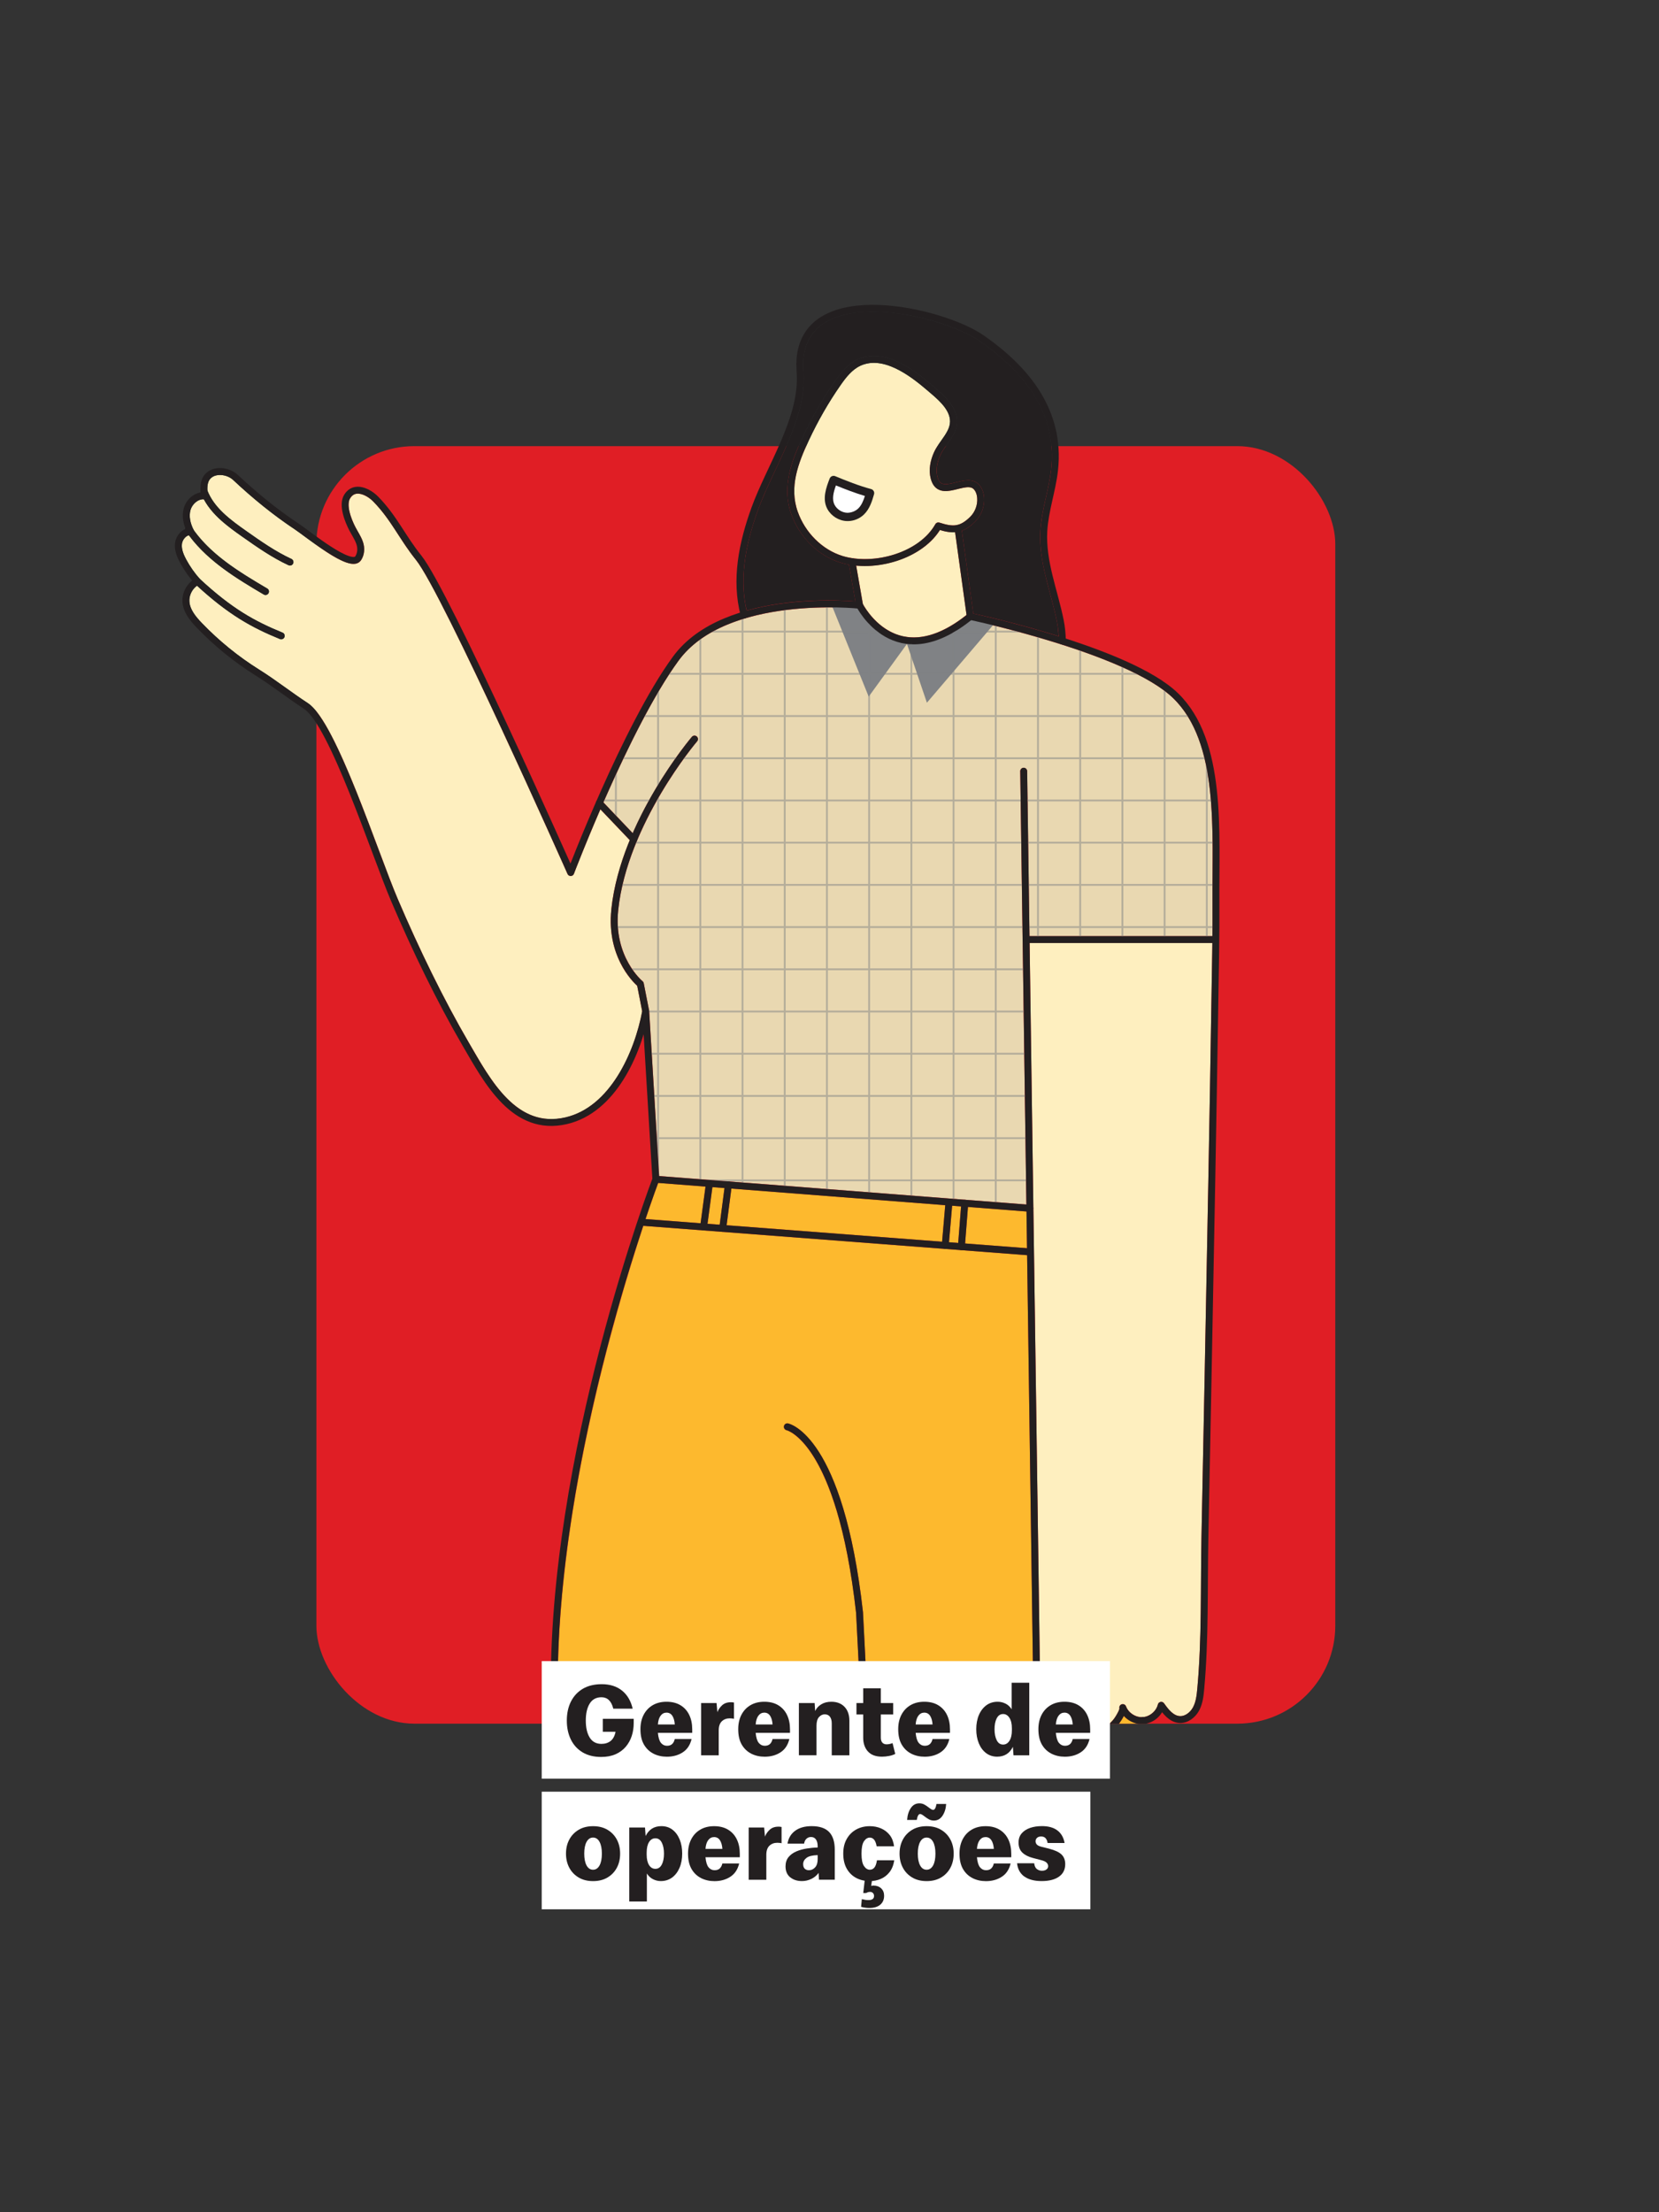<?xml version="1.0" encoding="UTF-8"?>
<svg xmlns="http://www.w3.org/2000/svg" xmlns:xlink="http://www.w3.org/1999/xlink" id="Layer_1" data-name="Layer 1" viewBox="0 0 480 640">
  <rect x="0" y="0" width="480" height="640" fill="#333333" stroke="none"/>
  <defs>
    <style>
      .cls-1, .cls-2 {
        fill: none;
      }

      .cls-2 {
        stroke: #231f20;
        stroke-linecap: round;
        stroke-linejoin: round;
        stroke-width: 2px;
      }

      .cls-3 {
        fill: #231f20;
      }

      .cls-4 {
        clip-path: url(#clippath-1);
      }

      .cls-5 {
        fill: #fff;
      }

      .cls-6 {
        fill: #feefbf;
      }

      .cls-7 {
        fill: #e9d8b1;
      }

      .cls-8 {
        fill: #fdb92e;
      }

      .cls-9, .cls-10 {
        fill: #808285;
      }

      .cls-11 {
        fill: #e01e25;
      }

      .cls-12 {
        clip-path: url(#clippath);
      }

      .cls-10 {
        opacity: .5;
      }
    </style>
    <clipPath id="clippath">
      <rect class="cls-1" x="43.66" y="57.43" width="342.68" height="441.23" rx="28.35" ry="28.35"></rect>
    </clipPath>
    <clipPath id="clippath-1">
      <path class="cls-1" d="M350.81,260.97c-.02-2.54,0-5.17.02-7.86.14-18.65.29-39.79-11.39-51.13-12.64-12.27-53.86-21.56-58.49-22.57-5.82,4.64-11.37,6.99-16.54,6.99-1.2,0-2.38-.12-3.54-.38-7.58-1.65-11.74-8.13-12.8-10-4.61-.39-38.76-2.66-51.75,15.11-7.64,10.45-15.81,27.48-21.74,41l8.5,8.92c6.94-15.85,16.96-27.72,17.1-27.89.36-.42.99-.47,1.41-.11.42.36.47.99.11,1.41-.2.23-20.18,23.88-22.83,48.77-1.44,13.52,6.95,20.55,7.03,20.62.18.15.3.35.35.58l1.56,7.94s0,.04,0,.06c0,.02.02.05.02.07l2.89,47.72,83.93,6.51s0,0,0,0,0,0,0,0l22.31,1.73-1.09-76.65s0,0,0,0c0,0,0,0,0,0l-.69-48.68c0-.55.43-1.01.99-1.01.47,0,1.01.43,1.01.99l.68,47.72h52.92c.03-3.28.06-6.58.03-9.84Z"></path>
    </clipPath>
  </defs>
  <rect class="cls-11" x="91.54" y="129.07" width="294.8" height="369.59" rx="28.35" ry="28.35"></rect>
  <g class="cls-12">
    <g>
      <g>
        <polygon class="cls-8" points="204.7 354.04 208.23 354.31 209.62 343.71 206.12 343.44 204.7 354.04"></polygon>
        <path class="cls-8" d="M186.79,352.67l15.91,1.22,1.42-10.61-13.68-1.06c-.53,1.44-1.85,5.08-3.65,10.45Z"></path>
        <path class="cls-6" d="M261.32,184.08c5.51,1.18,11.69-.91,18.33-6.18l-3.31-23.93c-1.34.09-2.75-.15-4.39-.63-4.29,6.79-13.58,10.4-21.83,10.4-.81,0-1.61-.05-2.4-.12l1.94,11.14c.52.96,4.42,7.77,11.66,9.33Z"></path>
        <path class="cls-6" d="M272.35,127.44c.34-.49.69-.97,1.01-1.47.89-1.37,1.68-2.88,1.48-4.64-.36-3.15-3.49-5.81-6-7.94l-.63-.54c-4.18-3.58-9.94-7.88-15.38-7.88-1.33,0-2.63.26-3.9.84-2.48,1.15-4.29,3.54-5.78,5.69-3.39,4.87-6.46,10.21-9.12,15.88-3.03,6.46-5.78,13.38-3.22,20.64,2.16,6.11,7.13,11.03,12.97,12.83.93.29,1.91.49,2.93.64.01,0,.02,0,.03,0,8.52,1.25,19.6-2.23,23.88-9.84.23-.42.73-.6,1.18-.46,3.99,1.28,5.93,1.23,8.87-1.63,1.46-1.42,2.23-3.47,2.06-5.5-.09-1.1-.46-2.02-1.04-2.59-.93-.9-2.7-.46-4.57,0-2.77.69-6.57,1.64-7.8-2.95-.77-2.89.07-5.74.91-7.63.55-1.23,1.35-2.36,2.13-3.46Z"></path>
        <path class="cls-8" d="M329.68,498.71c-1.71-.18-3.37-1-4.52-2.29-.19.35-.4.72-.64,1.12-.72,1.17-1.58,2.14-2.59,2.94-1.39,1.09-2.69,1.43-3.76,1.43-.56,0-1.06-.09-1.48-.22-2.28-.67-4.04-2.79-5.16-4.92-.83,1.15-1.94,2.09-3.23,2.7-1.07.5-2.07.67-2.97.49-1.57-.31-2.62-1.58-3.28-2.51-1.54-2.2-2.61-4.76-3.07-7.4l-1.81-126.92-111.03-8.49c-8.46,25.6-25.64,84.32-24.73,136.55.43,24.42,2.17,47.94,5.17,70.05h85.63c-1.65-39.39-4.49-94.08-4.52-94.67-5.5-48.96-19.96-52.77-20.1-52.8-.54-.12-.88-.65-.77-1.18s.6-.89,1.17-.78c.65.13,15.98,3.71,21.7,54.59.03.64,2.88,55.42,4.53,94.83h76.01c.48-27.67-.38-57.1-.55-62.52Z"></path>
        <path class="cls-3" d="M247.49,173.97l-1.85-10.63c-.84-.15-1.67-.33-2.45-.57-6.43-1.98-11.9-7.38-14.27-14.08-2.81-7.97.23-15.62,3.29-22.16,2.71-5.78,5.84-11.22,9.3-16.18,1.65-2.36,3.65-5,6.58-6.36,7.48-3.47,15.81,2.52,21.42,7.33l.63.53c2.78,2.36,6.24,5.3,6.7,9.24.28,2.4-.75,4.36-1.79,5.96-.34.52-.7,1.03-1.06,1.54-.76,1.07-1.47,2.08-1.94,3.12-.71,1.59-1.42,3.97-.8,6.3.66,2.46,2.08,2.36,5.38,1.53,2.22-.55,4.73-1.18,6.46.5,1.19,1.17,1.54,2.74,1.63,3.86.21,2.61-.79,5.26-2.66,7.09-1.33,1.3-2.54,2.11-3.76,2.56l3.31,23.95c2.81.61,13.15,2.94,24.68,6.55-.09-1.5-.23-2.93-.5-4.29-.53-2.65-1.25-5.33-1.94-7.92-1.57-5.87-3.19-11.93-2.84-18.27.19-3.36.93-6.66,1.65-9.86.57-2.55,1.16-5.19,1.46-7.8,1.6-14.28-5.15-26.46-20.63-37.23-7.84-5.45-30.77-12.11-43.24-6.2-4.75,2.25-7.37,6.13-7.79,11.53-.08,1.09-.03,2.18.03,3.34.03.64.06,1.27.07,1.91.13,8.96-4.17,18.1-8.32,26.94-1.85,3.95-3.6,7.68-4.91,11.28-4.19,11.52-5.22,20.81-3.3,29.15,13.17-3.7,27.12-3,31.45-2.65Z"></path>
        <path class="cls-6" d="M176.88,263.03c.73-6.91,2.77-13.71,5.34-19.96l-8.51-8.93c-4.56,10.52-7.59,18.46-7.66,18.64-.14.38-.5.63-.91.64-.41,0-.78-.22-.94-.59-.36-.81-36.12-81.26-43.82-90.81-2.04-2.54-3.64-5.01-5.19-7.4-2.14-3.3-4.16-6.42-7.18-9.52-1.18-1.21-3.17-2.43-4.77-2.27-.79.08-1.42.51-1.92,1.3-1.15,1.83.1,5.66,1.52,8.39.22.42.46.83.69,1.24.54.95,1.11,1.93,1.48,3.02.63,1.86.42,3.84-.55,5.3-.36.54-.92.89-1.6,1.01-3.04.53-8.75-3.49-14.87-8-1.09-.81-2-1.48-2.6-1.88-5.96-3.95-11.99-8.78-17.93-14.35-1.01-.95-2.59-1.5-4.07-1.43-.77.04-1.84.27-2.58,1.13-.72.83-.85,2.06-.8,3.36,2.02,5.22,7.15,8.83,11.28,11.74,4.13,2.91,8.4,5.91,13.03,8.05.5.23.72.83.49,1.33-.17.37-.53.58-.91.58-.14,0-.29-.03-.42-.09-4.79-2.22-9.14-5.28-13.34-8.23-3.88-2.73-8.59-6.06-11.15-10.84-1.78-.09-3.4,1.5-3.86,3.1-.48,1.67-.15,3.74.93,5.81,5.38,7.49,13.79,12.5,21.27,16.91.48.28.63.89.35,1.37-.19.32-.52.49-.86.49-.17,0-.35-.04-.51-.14-7.54-4.45-16-9.5-21.62-17.13-1.01.22-1.9,1.39-2.04,2.49-.2,1.59.56,3.26,1.24,4.53,1.09,2.03,2.43,3.92,3.96,5.64,9.25,8.57,15.77,12.18,23.9,15.51.51.21.76.79.55,1.3-.16.39-.53.62-.93.62-.13,0-.26-.02-.38-.07-8.19-3.36-14.79-7-23.98-15.43-1.42,1.02-2.31,2.81-2.2,4.56.14,2.34,1.84,4.41,3.66,6.3,4.93,5.12,10.48,9.64,16.51,13.41,2.66,1.66,5.24,3.51,7.73,5.29,2.06,1.48,4.2,3,6.36,4.41,6.1,3.97,14.12,25.4,20.58,42.61,2.14,5.71,3.98,10.63,5.43,14.02,6.55,15.34,13.65,29.69,20.52,41.5l.87,1.5c6.03,10.42,13.52,23.4,27.16,20.23,12.67-2.94,19.86-18.32,22.19-30.68l-1.45-7.4c-1.58-1.42-8.89-8.78-7.47-22.14Z"></path>
        <path class="cls-7" d="M350.81,260.97c-.02-2.54,0-5.17.02-7.86.14-18.65.29-39.79-11.39-51.13-12.64-12.27-53.86-21.56-58.49-22.57-5.82,4.64-11.37,6.99-16.54,6.99-1.2,0-2.38-.12-3.54-.38-7.58-1.65-11.74-8.13-12.8-10-4.61-.39-38.76-2.66-51.75,15.11-7.64,10.45-15.81,27.48-21.74,41l8.5,8.92c6.94-15.85,16.96-27.72,17.1-27.89.36-.42.99-.47,1.41-.11.42.36.47.99.11,1.41-.2.23-20.18,23.88-22.83,48.77-1.44,13.52,6.95,20.55,7.03,20.62.18.15.3.35.35.58l1.56,7.94s0,.04,0,.06c0,.02.02.05.02.07l2.89,47.72,83.93,6.51s0,0,0,0,0,0,0,0l22.31,1.73-1.09-76.65s0,0,0,0c0,0,0,0,0,0l-.69-48.68c0-.55.43-1.01.99-1.01.47,0,1.01.43,1.01.99l.68,47.72h52.92c.03-3.28.06-6.58.03-9.84Z"></path>
        <path class="cls-6" d="M335.01,493.11c.09-.38.4-.67.79-.74.39-.07.78.09,1,.41,1.2,1.7,2.63,3.53,4.47,3.69,1.7.15,3.17-1.17,3.9-2.53.84-1.56,1.07-3.41,1.26-5.5.94-10.3,1-20.84,1.06-31.03.03-4.19.05-8.38.13-12.57.3-15.18.6-30.36.9-45.54.37-19.08.73-38.16,1.08-57.24.32-17.28.62-34.55.89-51.83l.11-6.63c.06-3.55.12-7.17.17-10.79h-52.87l3.08,217.04c.4,2.2,1.35,4.48,2.72,6.44.72,1.03,1.37,1.57,2.02,1.7.48.1,1.06-.02,1.74-.34,1.49-.7,2.67-1.98,3.24-3.53.15-.4.45-.59.95-.65.42,0,.79.28.93.68.8,2.35,2.56,4.99,4.68,5.62,1.14.34,2.27.05,3.44-.87.83-.65,1.53-1.44,2.09-2.35.96-1.58,1.09-2.12,1.1-2.28-.14-.49.12-1.02.61-1.21.51-.19,1.09.06,1.29.58h0c.72,1.9,2.75,3.23,4.82,3.12,2.03-.12,3.92-1.7,4.41-3.67Z"></path>
        <polygon class="cls-8" points="210.23 354.46 272.58 359.23 273.49 348.66 211.61 343.86 210.23 354.46"></polygon>
        <polygon class="cls-8" points="274.57 359.38 277.24 359.59 278.06 349.02 275.48 348.81 274.57 359.38"></polygon>
        <polygon class="cls-8" points="280.06 349.17 279.23 359.74 297.15 361.11 297 350.48 280.06 349.17"></polygon>
        <path class="cls-9" d="M240.75,175.36l10.59,26.18,11.07-15.25,5.77,17.01,19.66-23.05-7.12-1.9s-8.78,7.52-17.67,7.07-14.35-10.32-14.35-10.32l-7.66-.37-.29.64Z"></path>
      </g>
      <g>
        <path class="cls-5" d="M241.17,138.86c-.91,2.39-2.05,5.37-.73,7.82.91,1.69,2.76,2.82,4.68,2.87,1.47.04,2.95-.54,4.01-1.56,1.45-1.38,2.08-3.46,2.61-5.34-3.48-.93-7.24-2.41-10.57-3.79Z"></path>
        <path class="cls-3" d="M245.44,150.75c-.12,0-.24,0-.36,0-2.34-.06-4.58-1.44-5.7-3.5-1.58-2.92-.29-6.32.66-8.79.11-.3.35-.56.65-.69.3-.13.64-.14.94-.02,3.23,1.34,6.99,2.83,10.42,3.74.31.08.57.29.73.57.16.28.2.61.11.92-.6,2.12-1.32,4.33-2.94,5.88-1.22,1.17-2.85,1.85-4.52,1.89ZM241.86,140.44c-.71,1.96-1.25,4.03-.36,5.67.71,1.3,2.17,2.21,3.65,2.24,1.1,0,2.31-.43,3.15-1.23.94-.9,1.49-2.2,1.94-3.64-2.81-.83-5.73-1.96-8.38-3.04Z"></path>
      </g>
      <g>
        <path class="cls-2" d="M274.2,126.52c1.05-1.62,1.87-3.32,1.64-5.3-.44-3.83-4.25-6.78-6.98-9.12-5.12-4.39-13.22-10.49-20.35-7.19-2.64,1.23-4.52,3.63-6.18,6.02-3.53,5.06-6.59,10.44-9.21,16.03-3.19,6.8-5.88,13.95-3.26,21.4,2.19,6.21,7.27,11.5,13.62,13.45,9.47,2.92,23.14-1.02,28.01-9.66,4.06,1.3,6.47,1.44,9.87-1.87,1.66-1.62,2.55-3.99,2.36-6.3-.09-1.19-.49-2.39-1.34-3.22-3.09-3.02-10.4,3.88-12.11-2.49-.62-2.3-.12-4.78.85-6.96.74-1.66,2.02-3.18,3.07-4.79Z"></path>
        <path class="cls-2" d="M246.5,162.48l2.19,12.61s-38.8-4.21-53.18,15.47c-14.38,19.67-30.39,61.87-30.39,61.87,0,0-36.09-81.27-43.96-91.04-4.8-5.95-7.1-11.52-12.44-16.99-2.06-2.12-6.13-4.17-8.25-.81-1.58,2.51.28,7.08,1.48,9.38.71,1.37,1.61,2.66,2.11,4.12.5,1.46.42,3.14-.44,4.43-2.13,3.19-14.4-6.97-17.69-9.15-6.56-4.35-12.53-9.3-17.8-14.25-2.14-2.01-6.17-2.45-8.09-.23-1.26,1.46-1.13,3.62-.92,5.54-2.26-.19-4.34,1.65-4.97,3.82-.62,2.18-.04,4.54,1.01,6.55-1.8-.11-3.3,1.62-3.52,3.4-.23,1.78.5,3.55,1.35,5.13,1.13,2.1,2.52,4.07,4.11,5.85-2.11,1.1-3.46,3.5-3.31,5.87.17,2.71,2.05,4.98,3.94,6.93,4.98,5.18,10.61,9.75,16.7,13.56,4.84,3.03,9.29,6.57,14.07,9.69,7.82,5.1,19.95,42.89,25.63,56.18,6.12,14.33,13.14,28.83,20.58,41.61,6.27,10.77,14.08,25.69,29.12,22.2,13.47-3.12,20.71-19.4,22.99-31.66l2.94,48.59s-30.59,80.23-29.36,150.03c.54,30.76,3.08,54.72,5.15,70.03"></path>
        <path class="cls-2" d="M277.19,152.85l3.53,25.49s45.72,9.63,59.42,22.93c13.7,13.3,11.53,39.48,11.67,59.7.07,9.76-.17,19.53-.32,29.29-.27,17.28-.57,34.55-.89,51.83-.35,19.08-.71,38.16-1.08,57.24-.29,15.18-.59,30.36-.9,45.53-.29,14.56.12,29.15-1.2,43.67-.18,2.02-.41,4.1-1.37,5.88-.96,1.78-2.85,3.22-4.87,3.05-2.28-.2-3.88-2.24-5.2-4.11-.59,2.4-2.86,4.28-5.32,4.43s-4.94-1.45-5.81-3.77c.26.69-.86,2.5-1.21,3.07-.61,1-1.4,1.89-2.32,2.62-4.36,3.44-8.26-1.06-9.68-5.21-.66,1.78-2.04,3.28-3.76,4.08-.73.34-1.56.57-2.35.41-1.14-.22-1.99-1.16-2.65-2.11-1.46-2.08-2.46-4.49-2.91-7l-3.78-266.76"></path>
        <path class="cls-2" d="M227.8,412.78s15.2,2.98,20.89,53.73c0,0,2.86,54.93,4.52,94.72"></path>
        <path class="cls-2" d="M330.65,497.77s1.12,32.66.58,63.45"></path>
        <line class="cls-2" x1="189.77" y1="341.17" x2="297.98" y2="349.56"></line>
        <path class="cls-2" d="M200.94,213.82s-20.35,23.81-23.06,49.32c-1.52,14.27,7.39,21.5,7.39,21.5l1.56,7.94"></path>
        <path class="cls-2" d="M57.12,168.19c9.47,8.79,16.12,12.42,24.25,15.75"></path>
        <path class="cls-2" d="M54.55,152.99c5.35,8.04,13.95,13.22,22.27,18.13"></path>
        <path class="cls-2" d="M59.02,142.14c2.03,5.38,6.99,9.01,11.69,12.32,4.23,2.98,8.49,5.97,13.19,8.14"></path>
        <path class="cls-2" d="M215.29,177.92c-2.7-10.23-.51-20.84,3.1-30.79,4.26-11.72,13.35-25.2,13.17-37.86-.03-1.78-.24-3.56-.1-5.34,1.8-23.14,41.09-14.08,52.6-6.07,12.99,9.04,22.94,21.28,21.05,38.16-.66,5.93-2.76,11.65-3.1,17.6-.5,8.96,3.03,17.3,4.76,25.94.39,1.93.57,3.91.61,5.91"></path>
        <line class="cls-2" x1="296.87" y1="271.82" x2="351.64" y2="271.82"></line>
        <line class="cls-2" x1="173.39" y1="232.34" x2="183.38" y2="242.82"></line>
        <line class="cls-2" x1="185.75" y1="353.6" x2="297.98" y2="362.18"></line>
        <line class="cls-2" x1="205.26" y1="342.37" x2="203.57" y2="354.96"></line>
        <line class="cls-2" x1="210.74" y1="342.8" x2="209.1" y2="355.38"></line>
        <line class="cls-2" x1="274.57" y1="347.74" x2="273.49" y2="360.31"></line>
        <line class="cls-2" x1="279.14" y1="348.1" x2="278.16" y2="360.66"></line>
        <path class="cls-2" d="M248.7,175.09s10.36,20.87,32.02,3.26"></path>
      </g>
      <g class="cls-4">
        <path class="cls-10" d="M153.5,170.51v12.21s0,12.21,0,12.21v12.21s0,12.21,0,12.21v12.21s0,12.21,0,12.21v12.21s0,12.21,0,12.21v12.21s0,12.21,0,12.21v12.21s0,12.21,0,12.21v12.21s0,12.21,0,12.21v12.21c0,.15.12.27.27.27h12.21s12.21,0,12.21,0h12.21s12.21,0,12.21,0h12.21s12.21,0,12.21,0h12.21s12.21,0,12.21,0h12.21s12.21,0,12.21,0h12.21s12.21,0,12.21,0h12.21s12.21,0,12.21,0h12.21s12.21,0,12.21,0h12.21s12.21,0,12.21,0c.15,0,.27-.12.27-.27v-12.21s0-12.21,0-12.21v-12.21s0-12.21,0-12.21v-12.21s0-12.21,0-12.21v-12.21s0-12.21,0-12.21v-12.21s0-12.21,0-12.21v-12.21s0-12.21,0-12.21v-12.21s0-12.21,0-12.21v-12.21c0-.15-.12-.27-.27-.27h-12.21s-12.21,0-12.21,0h-12.21s-12.21,0-12.21,0h-12.21s-12.21,0-12.21,0h-12.21s-12.21,0-12.21,0h-12.21s-12.21,0-12.21,0h-12.21s-12.21,0-12.21,0h-12.21s-12.21,0-12.21,0h-12.21s-12.21,0-12.21,0h-12.21s-12.21,0-12.21,0c-.15,0-.27.12-.27.27ZM361.65,341.75h11.68v11.68h-11.68v-11.68ZM361.65,329.54h11.68v11.68h-11.68v-11.68ZM361.65,317.33h11.68v11.68h-11.68v-11.68ZM361.65,305.11h11.68v11.68h-11.68v-11.68ZM361.65,292.9h11.68v11.68h-11.68v-11.68ZM361.65,280.69h11.68v11.68h-11.68v-11.68ZM361.65,268.48h11.68v11.68h-11.68v-11.68ZM361.65,256.26h11.68v11.68h-11.68v-11.68ZM361.65,244.05h11.68v11.68h-11.68v-11.68ZM361.65,231.84h11.68v11.68h-11.68v-11.68ZM361.65,219.63h11.68v11.68h-11.68v-11.68ZM361.65,207.42h11.68v11.68h-11.68v-11.68ZM361.65,195.2h11.68v11.68h-11.68v-11.68ZM361.65,182.99h11.68v11.68h-11.68v-11.68ZM361.65,170.78h11.68v11.68h-11.68v-11.68ZM349.43,341.75h11.68v11.68h-11.68v-11.68ZM349.43,329.54h11.68v11.68h-11.68v-11.68ZM349.43,317.33h11.68v11.68h-11.68v-11.68ZM349.43,305.11h11.68v11.68h-11.68v-11.68ZM349.43,292.9h11.68v11.68h-11.68v-11.68ZM349.43,280.69h11.68v11.68h-11.68v-11.68ZM349.43,268.48h11.68v11.68h-11.68v-11.68ZM349.43,256.26h11.68v11.68h-11.68v-11.68ZM349.43,244.05h11.68v11.68h-11.68v-11.68ZM349.43,231.84h11.68v11.68h-11.68v-11.68ZM349.43,219.63h11.68v11.68h-11.68v-11.68ZM349.43,207.42h11.68v11.68h-11.68v-11.68ZM349.43,195.2h11.68v11.68h-11.68v-11.68ZM349.43,182.99h11.68v11.68h-11.68v-11.68ZM349.43,170.78h11.68v11.68h-11.68v-11.68ZM337.22,341.75h11.68v11.68h-11.68v-11.68ZM337.22,329.54h11.68v11.68h-11.68v-11.68ZM337.22,317.33h11.68v11.68h-11.68v-11.68ZM337.22,305.11h11.68v11.68h-11.68v-11.68ZM337.22,292.9h11.68v11.68h-11.68v-11.68ZM337.22,280.69h11.68v11.68h-11.68v-11.68ZM337.22,268.48h11.68v11.68h-11.68v-11.68ZM337.22,256.26h11.68v11.68h-11.68v-11.68ZM337.22,244.05h11.68v11.68h-11.68v-11.68ZM337.22,231.84h11.68v11.68h-11.68v-11.68ZM337.22,219.63h11.68v11.68h-11.68v-11.68ZM337.22,207.42h11.68v11.68h-11.68v-11.68ZM337.22,195.2h11.68v11.68h-11.68v-11.68ZM337.22,182.99h11.68v11.68h-11.68v-11.68ZM337.22,170.78h11.68v11.68h-11.68v-11.68ZM325.01,341.75h11.68v11.68h-11.68v-11.68ZM325.01,329.54h11.68v11.68h-11.68v-11.68ZM325.01,317.33h11.68v11.68h-11.68v-11.68ZM325.01,305.11h11.68v11.68h-11.68v-11.68ZM325.01,292.9h11.68v11.68h-11.68v-11.68ZM325.01,280.69h11.68v11.68h-11.68v-11.68ZM325.01,268.48h11.68v11.68h-11.68v-11.68ZM325.01,256.26h11.68v11.68h-11.68v-11.68ZM325.01,244.05h11.68v11.68h-11.68v-11.68ZM325.01,231.84h11.68v11.68h-11.68v-11.68ZM325.01,219.63h11.68v11.68h-11.68v-11.68ZM325.01,207.42h11.68v11.68h-11.68v-11.68ZM325.01,195.2h11.68v11.68h-11.68v-11.68ZM325.01,182.99h11.68v11.68h-11.68v-11.68ZM325.01,170.78h11.68v11.68h-11.68v-11.68ZM312.8,341.75h11.68v11.68h-11.68v-11.68ZM312.8,329.54h11.68v11.68h-11.68v-11.68ZM312.8,317.33h11.68v11.68h-11.68v-11.68ZM312.8,305.11h11.68v11.68h-11.68v-11.68ZM312.8,292.9h11.68v11.68h-11.68v-11.68ZM312.8,280.69h11.68v11.68h-11.68v-11.68ZM312.8,268.48h11.68v11.68h-11.68v-11.68ZM312.8,256.26h11.68v11.68h-11.68v-11.68ZM312.8,244.05h11.68v11.68h-11.68v-11.68ZM312.8,231.84h11.68v11.68h-11.68v-11.68ZM312.8,219.63h11.68v11.68h-11.68v-11.68ZM312.8,207.42h11.68v11.68h-11.68v-11.68ZM312.8,195.2h11.68v11.68h-11.68v-11.68ZM312.8,182.99h11.68v11.68h-11.68v-11.68ZM312.8,170.78h11.68v11.68h-11.68v-11.68ZM300.59,341.75h11.68v11.68h-11.68v-11.68ZM300.59,329.54h11.68v11.68h-11.68v-11.68ZM300.59,317.33h11.68v11.68h-11.68v-11.68ZM300.59,305.11h11.68v11.68h-11.68v-11.68ZM300.59,292.9h11.68v11.68h-11.68v-11.68ZM300.59,280.69h11.68v11.68h-11.68v-11.68ZM300.59,268.48h11.68v11.68h-11.68v-11.68ZM300.59,256.26h11.68v11.68h-11.68v-11.68ZM300.59,244.05h11.68v11.68h-11.68v-11.68ZM300.59,231.84h11.68v11.68h-11.68v-11.68ZM300.59,219.63h11.68v11.68h-11.68v-11.68ZM300.59,207.42h11.68v11.68h-11.68v-11.68ZM300.59,195.2h11.68v11.68h-11.68v-11.68ZM300.59,182.99h11.68v11.68h-11.68v-11.68ZM300.59,170.78h11.68v11.68h-11.68v-11.68ZM288.37,341.75h11.68v11.68h-11.68v-11.68ZM288.37,329.54h11.68v11.68h-11.68v-11.68ZM288.37,317.33h11.68v11.68h-11.68v-11.68ZM288.37,305.11h11.68v11.68h-11.68v-11.68ZM288.37,292.9h11.68v11.68h-11.68v-11.68ZM288.37,280.69h11.68v11.68h-11.68v-11.68ZM288.37,268.48h11.68v11.68h-11.68v-11.68ZM288.37,256.26h11.68v11.68h-11.68v-11.68ZM288.37,244.05h11.68v11.68h-11.68v-11.68ZM288.37,231.84h11.68v11.68h-11.68v-11.68ZM288.37,219.63h11.68v11.68h-11.68v-11.68ZM288.37,207.42h11.68v11.68h-11.68v-11.68ZM288.37,195.2h11.68v11.68h-11.68v-11.68ZM288.37,182.99h11.68v11.68h-11.68v-11.68ZM288.37,170.78h11.68v11.68h-11.68v-11.68ZM276.16,341.75h11.68v11.68h-11.68v-11.68ZM276.16,329.54h11.68v11.68h-11.68v-11.68ZM276.16,317.33h11.68v11.68h-11.68v-11.68ZM276.16,305.11h11.68v11.68h-11.68v-11.68ZM276.16,292.9h11.68v11.68h-11.68v-11.68ZM276.16,280.69h11.68v11.68h-11.68v-11.68ZM276.16,268.48h11.68v11.68h-11.68v-11.68ZM276.16,256.26h11.68v11.68h-11.68v-11.68ZM276.16,244.05h11.68v11.68h-11.68v-11.68ZM276.16,231.84h11.68v11.68h-11.68v-11.68ZM276.16,219.63h11.68v11.68h-11.68v-11.68ZM276.16,207.42h11.68v11.68h-11.68v-11.68ZM276.16,195.2h11.68v11.68h-11.68v-11.68ZM276.16,182.99h11.68v11.68h-11.68v-11.68ZM276.16,170.78h11.68v11.68h-11.68v-11.68ZM263.95,341.75h11.68v11.68h-11.68v-11.68ZM263.95,329.54h11.68v11.68h-11.68v-11.68ZM263.95,317.33h11.68v11.68h-11.68v-11.68ZM263.95,305.11h11.68v11.68h-11.68v-11.68ZM263.95,292.9h11.68v11.68h-11.68v-11.68ZM263.95,280.69h11.68v11.68h-11.68v-11.68ZM263.95,268.48h11.68v11.68h-11.68v-11.68ZM263.95,256.26h11.68v11.68h-11.68v-11.68ZM263.95,244.05h11.68v11.68h-11.68v-11.68ZM263.95,231.84h11.68v11.68h-11.68v-11.68ZM263.95,219.63h11.68v11.68h-11.68v-11.68ZM263.95,207.42h11.68v11.68h-11.68v-11.68ZM263.95,195.2h11.68v11.68h-11.68v-11.68ZM263.95,182.99h11.68v11.68h-11.68v-11.68ZM263.95,170.78h11.68v11.68h-11.68v-11.68ZM251.74,341.75h11.68v11.68h-11.68v-11.68ZM251.74,329.54h11.68v11.68h-11.68v-11.68ZM251.74,317.33h11.68v11.68h-11.68v-11.68ZM251.74,305.11h11.68v11.68h-11.68v-11.68ZM251.74,292.9h11.68v11.68h-11.68v-11.68ZM251.74,280.69h11.68v11.68h-11.68v-11.68ZM251.74,268.48h11.68v11.68h-11.68v-11.68ZM251.74,256.26h11.68v11.68h-11.68v-11.68ZM251.74,244.05h11.68v11.68h-11.68v-11.68ZM251.74,231.84h11.68v11.68h-11.68v-11.68ZM251.74,219.63h11.68v11.68h-11.68v-11.68ZM251.74,207.42h11.68v11.68h-11.68v-11.68ZM251.74,195.2h11.68v11.68h-11.68v-11.68ZM251.74,182.99h11.68v11.68h-11.68v-11.68ZM251.74,170.78h11.68v11.68h-11.68v-11.68ZM239.52,341.75h11.68v11.68h-11.68v-11.68ZM239.52,329.54h11.68v11.68h-11.68v-11.68ZM239.52,317.33h11.68v11.68h-11.68v-11.68ZM239.52,305.11h11.68v11.68h-11.68v-11.68ZM239.52,292.9h11.68v11.68h-11.68v-11.68ZM239.52,280.69h11.68v11.68h-11.68v-11.68ZM239.52,268.48h11.68v11.68h-11.68v-11.68ZM239.52,256.26h11.68v11.68h-11.68v-11.68ZM239.52,244.05h11.68v11.68h-11.68v-11.68ZM239.52,231.84h11.68v11.68h-11.68v-11.68ZM239.52,219.63h11.68v11.68h-11.68v-11.68ZM239.52,207.42h11.68v11.68h-11.68v-11.68ZM239.52,195.2h11.68v11.68h-11.68v-11.68ZM239.52,182.99h11.68v11.68h-11.68v-11.68ZM239.52,170.78h11.68v11.68h-11.68v-11.68ZM227.31,341.75h11.68v11.68h-11.68v-11.68ZM227.31,329.54h11.68v11.68h-11.68v-11.68ZM227.31,317.33h11.68v11.68h-11.68v-11.68ZM227.31,305.11h11.68v11.68h-11.68v-11.68ZM227.31,292.9h11.68v11.68h-11.68v-11.68ZM227.31,280.69h11.68v11.68h-11.68v-11.68ZM227.31,268.48h11.68v11.68h-11.68v-11.68ZM227.31,256.26h11.68v11.68h-11.68v-11.68ZM227.31,244.05h11.68v11.68h-11.68v-11.68ZM227.31,231.84h11.68v11.68h-11.68v-11.68ZM227.31,219.63h11.68v11.68h-11.68v-11.68ZM227.31,207.42h11.68v11.68h-11.68v-11.68ZM227.31,195.2h11.68v11.68h-11.68v-11.68ZM227.31,182.99h11.68v11.68h-11.68v-11.68ZM227.31,170.78h11.68v11.68h-11.68v-11.68ZM215.1,341.75h11.68v11.68h-11.68v-11.68ZM215.1,329.54h11.68v11.68h-11.68v-11.68ZM215.1,317.33h11.68v11.68h-11.68v-11.68ZM215.1,305.11h11.68v11.68h-11.68v-11.68ZM215.1,292.9h11.68v11.68h-11.68v-11.68ZM215.1,280.69h11.68v11.68h-11.68v-11.68ZM215.1,268.48h11.68v11.68h-11.68v-11.68ZM215.1,256.26h11.68v11.68h-11.68v-11.68ZM215.1,244.05h11.68v11.68h-11.68v-11.68ZM215.1,231.84h11.68v11.68h-11.68v-11.68ZM215.1,219.63h11.68v11.68h-11.68v-11.68ZM215.1,207.42h11.68v11.68h-11.68v-11.68ZM215.1,195.2h11.68v11.68h-11.68v-11.68ZM215.1,182.99h11.68v11.68h-11.68v-11.68ZM215.1,170.78h11.68v11.68h-11.68v-11.68ZM202.89,341.75h11.68v11.68h-11.68v-11.68ZM202.89,329.54h11.68v11.68h-11.68v-11.68ZM202.89,317.33h11.68v11.68h-11.68v-11.68ZM202.89,305.11h11.68v11.68h-11.68v-11.68ZM202.89,292.9h11.68v11.68h-11.68v-11.68ZM202.89,280.69h11.68v11.68h-11.68v-11.68ZM202.89,268.48h11.68v11.68h-11.68v-11.68ZM202.89,256.26h11.68v11.68h-11.68v-11.68ZM202.89,244.05h11.68v11.68h-11.68v-11.68ZM202.89,231.84h11.68v11.68h-11.68v-11.68ZM202.89,219.63h11.68v11.68h-11.68v-11.68ZM202.89,207.42h11.68v11.68h-11.68v-11.68ZM202.89,195.2h11.68v11.68h-11.68v-11.68ZM202.89,182.99h11.68v11.68h-11.68v-11.68ZM202.89,170.78h11.68v11.68h-11.68v-11.68ZM190.68,341.75h11.68v11.68h-11.68v-11.68ZM190.68,329.54h11.68v11.68h-11.68v-11.68ZM190.68,317.33h11.68v11.68h-11.68v-11.68ZM190.68,305.11h11.68v11.68h-11.68v-11.68ZM190.68,292.9h11.68v11.68h-11.68v-11.68ZM190.68,280.69h11.68v11.68h-11.68v-11.68ZM190.68,268.48h11.68v11.68h-11.68v-11.68ZM190.68,256.26h11.68v11.68h-11.68v-11.68ZM190.68,244.05h11.68v11.68h-11.68v-11.68ZM190.68,231.84h11.68v11.68h-11.68v-11.68ZM190.68,219.63h11.68v11.68h-11.68v-11.68ZM190.68,207.42h11.68v11.68h-11.68v-11.68ZM190.68,195.2h11.68v11.68h-11.68v-11.68ZM190.68,182.99h11.68v11.68h-11.68v-11.68ZM190.68,170.78h11.68v11.68h-11.68v-11.68ZM178.46,341.75h11.68v11.68h-11.68v-11.68ZM178.46,329.54h11.68v11.68h-11.68v-11.68ZM178.46,317.33h11.68v11.68h-11.68v-11.68ZM178.46,305.11h11.68v11.68h-11.68v-11.68ZM178.46,292.9h11.68v11.68h-11.68v-11.68ZM178.46,280.69h11.68v11.68h-11.68v-11.68ZM178.46,268.48h11.68v11.68h-11.68v-11.68ZM178.46,256.26h11.68v11.68h-11.68v-11.68ZM178.46,244.05h11.68v11.68h-11.68v-11.68ZM178.46,231.84h11.68v11.68h-11.68v-11.68ZM178.46,219.63h11.68v11.68h-11.68v-11.68ZM178.46,207.42h11.68v11.68h-11.68v-11.68ZM178.46,195.2h11.68v11.68h-11.68v-11.68ZM178.46,182.99h11.68v11.68h-11.68v-11.68ZM178.46,170.78h11.68v11.68h-11.68v-11.68ZM166.25,341.75h11.68v11.68h-11.68v-11.68ZM166.25,329.54h11.68v11.68h-11.68v-11.68ZM166.25,317.33h11.68v11.68h-11.68v-11.68ZM166.25,305.11h11.68v11.68h-11.68v-11.68ZM166.25,292.9h11.68v11.68h-11.68v-11.68ZM166.25,280.69h11.68v11.68h-11.68v-11.68ZM166.25,268.48h11.68v11.68h-11.68v-11.68ZM166.25,256.26h11.68v11.68h-11.68v-11.68ZM166.25,244.05h11.68v11.68h-11.68v-11.68ZM166.25,231.84h11.68v11.68h-11.68v-11.68ZM166.25,219.63h11.68v11.68h-11.68v-11.68ZM166.25,207.42h11.68v11.68h-11.68v-11.68ZM166.25,195.2h11.68v11.68h-11.68v-11.68ZM166.25,182.99h11.68v11.68h-11.68v-11.68ZM166.25,170.78h11.68v11.68h-11.68v-11.68ZM154.04,341.75h11.68v11.68h-11.68v-11.68ZM154.04,329.54h11.68v11.68h-11.68v-11.68ZM154.04,317.33h11.68v11.68h-11.68v-11.68ZM154.04,305.11h11.68v11.68h-11.68v-11.68ZM154.04,292.9h11.68v11.68h-11.68v-11.68ZM154.04,280.69h11.68v11.68h-11.68v-11.68ZM154.04,268.48h11.68v11.68h-11.68v-11.68ZM154.04,256.26h11.68v11.68h-11.68v-11.68ZM154.04,244.05h11.68v11.68h-11.68v-11.68ZM154.04,231.84h11.68v11.68h-11.68v-11.68ZM154.04,219.63h11.68v11.68h-11.68v-11.68ZM154.04,207.42h11.68v11.68h-11.68v-11.68ZM154.04,195.2h11.68v11.68h-11.68v-11.68ZM154.04,182.99h11.68v11.68h-11.68v-11.68ZM154.04,170.78h11.68v11.68h-11.68v-11.68Z"></path>
      </g>
    </g>
  </g>
  <g>
    <polygon class="cls-5" points="321.14 514.58 156.74 514.58 156.74 480.56 156.74 480.56 321.14 480.56 321.14 514.58"></polygon>
    <polygon class="cls-5" points="315.48 552.36 156.74 552.36 156.74 518.34 156.74 518.34 315.48 518.34 315.48 552.36"></polygon>
    <g>
      <path class="cls-3" d="M165.17,492.31c.78-1.58,1.92-2.82,3.42-3.72,1.5-.9,3.34-1.35,5.52-1.35,2.38,0,4.33.62,5.87,1.86,1.53,1.24,2.55,2.98,3.07,5.22h-5.61c-.54-2.2-1.68-3.3-3.42-3.3-1.5,0-2.63.6-3.39,1.81s-1.14,2.86-1.14,4.93.38,3.73,1.14,4.94,1.89,1.81,3.39,1.81c1.06,0,1.95-.29,2.66-.85.71-.57,1.18-1.46,1.42-2.66h-3.69v-3.75h8.94v1.26c0,1.3-.19,2.54-.57,3.71s-.96,2.21-1.73,3.12c-.77.91-1.75,1.63-2.94,2.16-1.19.53-2.58.79-4.18.79-2.1,0-3.89-.45-5.37-1.33-1.48-.89-2.61-2.12-3.39-3.71s-1.17-3.41-1.17-5.49.39-3.88,1.17-5.46Z"></path>
      <path class="cls-3" d="M189.08,507.34c-1.16-.58-2.08-1.46-2.76-2.62-.68-1.17-1.02-2.66-1.02-4.46,0-1.62.32-3.02.95-4.21.63-1.19,1.51-2.11,2.64-2.76s2.45-.97,3.95-.97c1.58,0,2.92.33,4.03,1,1.11.67,1.96,1.6,2.54,2.8s.87,2.6.87,4.2v.99h-9.93c.12,1.36.42,2.33.88,2.9.47.57,1.05.85,1.75.85.64,0,1.14-.17,1.5-.51s.61-.82.75-1.44h4.86c-.4,1.7-1.24,2.98-2.53,3.83s-2.83,1.28-4.61,1.28c-1.42,0-2.71-.29-3.87-.87ZM191.14,496.35c-.45.59-.71,1.44-.79,2.54h4.89c-.08-1.08-.32-1.92-.72-2.52-.4-.6-.96-.9-1.68-.9-.68,0-1.25.29-1.7.88Z"></path>
      <path class="cls-3" d="M202.85,492.7h4.47l.24,2.64c.26-.72.71-1.38,1.35-1.98.64-.6,1.49-.9,2.55-.9.2,0,.37,0,.51.03.14.02.27.04.39.06v4.71c-.12-.04-.3-.08-.54-.1-.24-.03-.47-.04-.69-.04-.92,0-1.68.28-2.28.85s-.9,1.45-.9,2.62v7.23h-5.1v-15.12Z"></path>
      <path class="cls-3" d="M217.37,507.34c-1.16-.58-2.08-1.46-2.76-2.62-.68-1.17-1.02-2.66-1.02-4.46,0-1.62.32-3.02.95-4.21.63-1.19,1.51-2.11,2.64-2.76s2.45-.97,3.95-.97c1.58,0,2.92.33,4.03,1,1.11.67,1.96,1.6,2.54,2.8s.87,2.6.87,4.2v.99h-9.93c.12,1.36.42,2.33.88,2.9.47.57,1.05.85,1.75.85.64,0,1.14-.17,1.5-.51s.61-.82.75-1.44h4.86c-.4,1.7-1.24,2.98-2.53,3.83s-2.83,1.28-4.61,1.28c-1.42,0-2.71-.29-3.87-.87ZM219.43,496.35c-.45.59-.71,1.44-.79,2.54h4.89c-.08-1.08-.32-1.92-.72-2.52-.4-.6-.96-.9-1.68-.9-.68,0-1.25.29-1.7.88Z"></path>
      <path class="cls-3" d="M231.14,492.7h4.56l.15,2.31c.38-.82.97-1.47,1.79-1.96.81-.49,1.77-.73,2.89-.73,1.62,0,2.89.5,3.83,1.48.93.99,1.39,2.33,1.39,4v10.02h-5.1v-9.24c0-.8-.17-1.44-.51-1.91s-.85-.71-1.53-.71c-.62,0-1.17.27-1.65.79-.48.53-.72,1.37-.72,2.5v8.55h-5.1v-15.12Z"></path>
      <path class="cls-3" d="M251.08,506.67c-.89-1.03-1.33-2.33-1.33-3.92v-6.75h-1.95v-3.3h1.95v-4.26h5.1v4.26h3.57v3.3h-3.57v6.69c0,.66.15,1.15.45,1.47.3.32.7.48,1.2.48.28,0,.57-.03.87-.09.3-.06.59-.15.87-.27l.78,3.12c-.46.26-1.04.46-1.75.6-.71.14-1.41.21-2.08.21-1.84,0-3.21-.52-4.09-1.54Z"></path>
      <path class="cls-3" d="M263.66,507.34c-1.16-.58-2.08-1.46-2.76-2.62-.68-1.17-1.02-2.66-1.02-4.46,0-1.62.32-3.02.95-4.21.63-1.19,1.51-2.11,2.64-2.76s2.45-.97,3.95-.97c1.58,0,2.92.33,4.03,1,1.11.67,1.96,1.6,2.54,2.8s.87,2.6.87,4.2v.99h-9.93c.12,1.36.42,2.33.88,2.9.47.57,1.05.85,1.75.85.64,0,1.14-.17,1.5-.51s.61-.82.75-1.44h4.86c-.4,1.7-1.24,2.98-2.53,3.83s-2.83,1.28-4.61,1.28c-1.42,0-2.71-.29-3.87-.87ZM265.72,496.35c-.45.59-.71,1.44-.79,2.54h4.89c-.08-1.08-.32-1.92-.72-2.52-.4-.6-.96-.9-1.68-.9-.68,0-1.25.29-1.7.88Z"></path>
      <path class="cls-3" d="M290.96,492.87c.72.37,1.3.92,1.74,1.63v-7.68h5.1v21h-4.56l-.18-2.46c-.94,1.9-2.46,2.85-4.56,2.85-1.22,0-2.29-.35-3.2-1.04-.91-.69-1.61-1.63-2.1-2.83-.49-1.2-.74-2.56-.74-4.08s.26-2.94.78-4.14c.52-1.2,1.25-2.13,2.17-2.8s2.01-1,3.25-1c.8,0,1.56.18,2.28.55ZM288.38,497.1c-.42.83-.63,1.88-.63,3.17s.21,2.34.63,3.18,1.04,1.26,1.86,1.26c.74,0,1.35-.36,1.82-1.09.47-.73.71-1.75.71-3.07v-.54c0-1.3-.24-2.32-.71-3.04-.47-.73-1.08-1.1-1.82-1.1-.82,0-1.44.42-1.86,1.25Z"></path>
      <path class="cls-3" d="M304.22,507.34c-1.16-.58-2.08-1.46-2.76-2.62-.68-1.17-1.02-2.66-1.02-4.46,0-1.62.32-3.02.95-4.21.63-1.19,1.51-2.11,2.64-2.76s2.45-.97,3.95-.97c1.58,0,2.92.33,4.03,1,1.11.67,1.96,1.6,2.54,2.8s.87,2.6.87,4.2v.99h-9.93c.12,1.36.42,2.33.88,2.9.47.57,1.05.85,1.75.85.64,0,1.14-.17,1.5-.51s.61-.82.75-1.44h4.86c-.4,1.7-1.24,2.98-2.53,3.83s-2.83,1.28-4.61,1.28c-1.42,0-2.71-.29-3.87-.87ZM306.28,496.35c-.45.59-.71,1.44-.79,2.54h4.89c-.08-1.08-.32-1.92-.72-2.52-.4-.6-.96-.9-1.68-.9-.68,0-1.25.29-1.7.88Z"></path>
      <path class="cls-3" d="M167.41,543.16c-1.17-.7-2.07-1.64-2.7-2.83-.63-1.19-.95-2.54-.95-4.07s.32-2.88.95-4.06c.63-1.19,1.53-2.13,2.7-2.83s2.57-1.05,4.19-1.05,3.01.35,4.18,1.05,2.07,1.64,2.7,2.83c.63,1.19.94,2.54.94,4.06s-.31,2.88-.94,4.07c-.63,1.19-1.53,2.13-2.7,2.83-1.17.7-2.56,1.05-4.18,1.05s-3.02-.35-4.19-1.05ZM173.47,539.67c.45-.83.67-1.96.67-3.41s-.23-2.58-.67-3.4c-.45-.83-1.08-1.25-1.88-1.25s-1.42.42-1.88,1.25c-.45.83-.67,1.96-.67,3.4s.22,2.58.67,3.41,1.08,1.25,1.88,1.25,1.42-.42,1.88-1.25Z"></path>
      <path class="cls-3" d="M182.06,528.7h4.56l.18,2.46c.94-1.9,2.46-2.85,4.56-2.85,1.24,0,2.31.34,3.21,1.03.9.69,1.59,1.64,2.08,2.83.49,1.2.73,2.56.73,4.08s-.26,2.94-.78,4.14c-.52,1.2-1.25,2.13-2.17,2.81-.93.67-2.02,1-3.25,1-.8,0-1.56-.19-2.28-.56s-1.3-.92-1.74-1.63v8.1h-5.1v-21.42ZM191.48,539.43c.42-.83.63-1.88.63-3.17s-.21-2.34-.63-3.18-1.04-1.26-1.86-1.26c-.76,0-1.37.36-1.83,1.09-.46.73-.69,1.75-.69,3.08v.54c0,1.3.23,2.31.69,3.04.46.73,1.07,1.09,1.83,1.09.82,0,1.44-.42,1.86-1.25Z"></path>
      <path class="cls-3" d="M202.85,543.34c-1.16-.58-2.08-1.46-2.76-2.62-.68-1.17-1.02-2.66-1.02-4.46,0-1.62.32-3.02.95-4.21.63-1.19,1.51-2.11,2.64-2.76s2.45-.97,3.95-.97c1.58,0,2.92.33,4.03,1,1.11.67,1.96,1.6,2.54,2.8s.87,2.6.87,4.2v.99h-9.93c.12,1.36.42,2.33.88,2.9.47.57,1.05.85,1.75.85.64,0,1.14-.17,1.5-.51s.61-.82.75-1.44h4.86c-.4,1.7-1.24,2.98-2.53,3.83s-2.83,1.28-4.61,1.28c-1.42,0-2.71-.29-3.87-.87ZM204.91,532.35c-.45.59-.71,1.44-.79,2.54h4.89c-.08-1.08-.32-1.92-.72-2.52-.4-.6-.96-.9-1.68-.9-.68,0-1.25.29-1.7.88Z"></path>
      <path class="cls-3" d="M216.62,528.7h4.47l.24,2.64c.26-.72.71-1.38,1.35-1.98.64-.6,1.49-.9,2.55-.9.2,0,.37,0,.51.03.14.02.27.04.39.06v4.71c-.12-.04-.3-.08-.54-.1-.24-.03-.47-.04-.69-.04-.92,0-1.68.28-2.28.85s-.9,1.45-.9,2.62v7.23h-5.1v-15.12Z"></path>
      <path class="cls-3" d="M228.61,543.1c-.89-.74-1.33-1.79-1.33-3.15,0-1.08.29-1.97.85-2.67.57-.7,1.32-1.25,2.25-1.65.93-.4,1.94-.68,3.03-.85,1.09-.17,2.14-.27,3.17-.29v-.33c0-.86-.17-1.53-.5-2s-.8-.71-1.42-.71c-.52,0-.96.17-1.32.5-.36.33-.59.8-.69,1.42h-4.8c.26-1.6,1-2.84,2.22-3.73,1.22-.89,2.81-1.33,4.77-1.33,2.28,0,3.96.56,5.05,1.69s1.63,2.83,1.63,5.08v8.73h-4.56l-.12-1.98c-.52.74-1.21,1.32-2.08,1.74-.87.42-1.77.63-2.71.63-1.4,0-2.54-.37-3.43-1.11ZM235.84,540.24c.49-.55.74-1.34.74-2.38v-1.17c-1.5.04-2.58.3-3.22.79-.65.49-.98,1.09-.98,1.82,0,.6.16,1.04.46,1.33.31.29.71.43,1.21.43.7,0,1.29-.27,1.79-.83Z"></path>
      <path class="cls-3" d="M247.76,543.31c-1.16-.6-2.08-1.5-2.76-2.68-.68-1.19-1.02-2.65-1.02-4.37s.34-3.08,1.02-4.27c.68-1.19,1.6-2.1,2.76-2.73,1.16-.63,2.46-.94,3.9-.94,1.16,0,2.25.21,3.25.64s1.85,1.08,2.52,1.93c.67.86,1.08,1.94,1.25,3.24h-5.04c-.16-.9-.41-1.54-.75-1.93-.34-.39-.75-.58-1.23-.58-.64,0-1.2.35-1.68,1.05-.48.7-.72,1.9-.72,3.6s.24,2.88.72,3.58c.48.71,1.04,1.07,1.68,1.07.52,0,.96-.2,1.3-.6.35-.4.61-1.11.77-2.13h5.01c-.22,1.4-.68,2.54-1.38,3.43-.7.89-1.54,1.54-2.54,1.96-.99.42-2.04.63-3.17.63-1.44,0-2.74-.3-3.9-.9ZM252.32,543.82l-.27,1.77c.2-.06.43-.09.69-.09.9,0,1.63.27,2.21.81.57.54.85,1.25.85,2.13,0,1.1-.37,1.96-1.11,2.59-.74.63-1.8.95-3.18.95-.8,0-1.59-.11-2.37-.33l.21-2.22c.7.18,1.34.27,1.92.27,1.08,0,1.62-.4,1.62-1.2,0-.34-.11-.62-.32-.84-.21-.22-.49-.33-.83-.33-.4,0-.78.11-1.14.33h-.84l.45-3.84h2.1Z"></path>
      <path class="cls-3" d="M263.92,543.16c-1.17-.7-2.07-1.64-2.7-2.83-.63-1.19-.95-2.54-.95-4.07s.32-2.88.95-4.06c.63-1.19,1.53-2.13,2.7-2.83s2.57-1.05,4.19-1.05,3.01.35,4.18,1.05,2.07,1.64,2.7,2.83c.63,1.19.94,2.54.94,4.06s-.31,2.88-.94,4.07c-.63,1.19-1.53,2.13-2.7,2.83-1.17.7-2.56,1.05-4.18,1.05s-3.02-.35-4.19-1.05ZM266.72,524.95c-.18-.1-.35-.15-.51-.15-.44,0-.76.57-.96,1.71h-2.79c.08-1.34.43-2.48,1.05-3.41s1.45-1.39,2.49-1.39c.54,0,1.03.12,1.46.36.43.24.85.52,1.25.84.34.26.6.44.78.54.18.1.35.15.51.15.44,0,.76-.57.96-1.71h2.79c-.08,1.34-.43,2.47-1.05,3.4-.62.93-1.45,1.4-2.49,1.4-.54,0-1.03-.12-1.46-.36s-.84-.52-1.25-.84c-.34-.26-.6-.44-.78-.54ZM269.98,539.67c.45-.83.67-1.96.67-3.41s-.23-2.58-.67-3.4c-.45-.83-1.08-1.25-1.88-1.25s-1.42.42-1.88,1.25c-.45.83-.67,1.96-.67,3.4s.22,2.58.67,3.41,1.08,1.25,1.88,1.25,1.42-.42,1.88-1.25Z"></path>
      <path class="cls-3" d="M281.39,543.34c-1.16-.58-2.08-1.46-2.76-2.62-.68-1.17-1.02-2.66-1.02-4.46,0-1.62.32-3.02.95-4.21.63-1.19,1.51-2.11,2.64-2.76s2.45-.97,3.95-.97c1.58,0,2.92.33,4.03,1,1.11.67,1.96,1.6,2.54,2.8s.87,2.6.87,4.2v.99h-9.93c.12,1.36.42,2.33.88,2.9.47.57,1.05.85,1.75.85.64,0,1.14-.17,1.5-.51s.61-.82.75-1.44h4.86c-.4,1.7-1.24,2.98-2.53,3.83s-2.83,1.28-4.61,1.28c-1.42,0-2.71-.29-3.87-.87ZM283.45,532.35c-.45.59-.71,1.44-.79,2.54h4.89c-.08-1.08-.32-1.92-.72-2.52-.4-.6-.96-.9-1.68-.9-.68,0-1.25.29-1.7.88Z"></path>
      <path class="cls-3" d="M296.35,542.88c-1.21-.89-1.91-2.17-2.08-3.83h4.95c.1.82.37,1.38.81,1.7.44.31.91.46,1.41.46.58,0,1.03-.12,1.35-.38.32-.25.48-.57.48-.95,0-.34-.13-.66-.41-.96-.27-.3-.77-.55-1.51-.75l-2.52-.66c-1.3-.34-2.32-.86-3.04-1.56-.73-.7-1.09-1.67-1.09-2.91,0-1.06.3-1.94.9-2.64.6-.7,1.41-1.22,2.43-1.58,1.02-.35,2.17-.52,3.45-.52,1.88,0,3.37.42,4.47,1.26,1.1.84,1.79,2.05,2.07,3.63h-4.92c-.08-.58-.27-1.04-.57-1.38s-.73-.51-1.29-.51c-.52,0-.92.13-1.2.4-.28.27-.42.59-.42.98,0,.36.12.67.36.94.24.27.68.49,1.32.65l2.16.54c1.72.44,2.94,1,3.66,1.69.72.69,1.08,1.62,1.08,2.8,0,1.56-.6,2.77-1.8,3.62s-2.87,1.28-5.01,1.28-3.82-.45-5.02-1.33Z"></path>
    </g>
  </g>
</svg>
